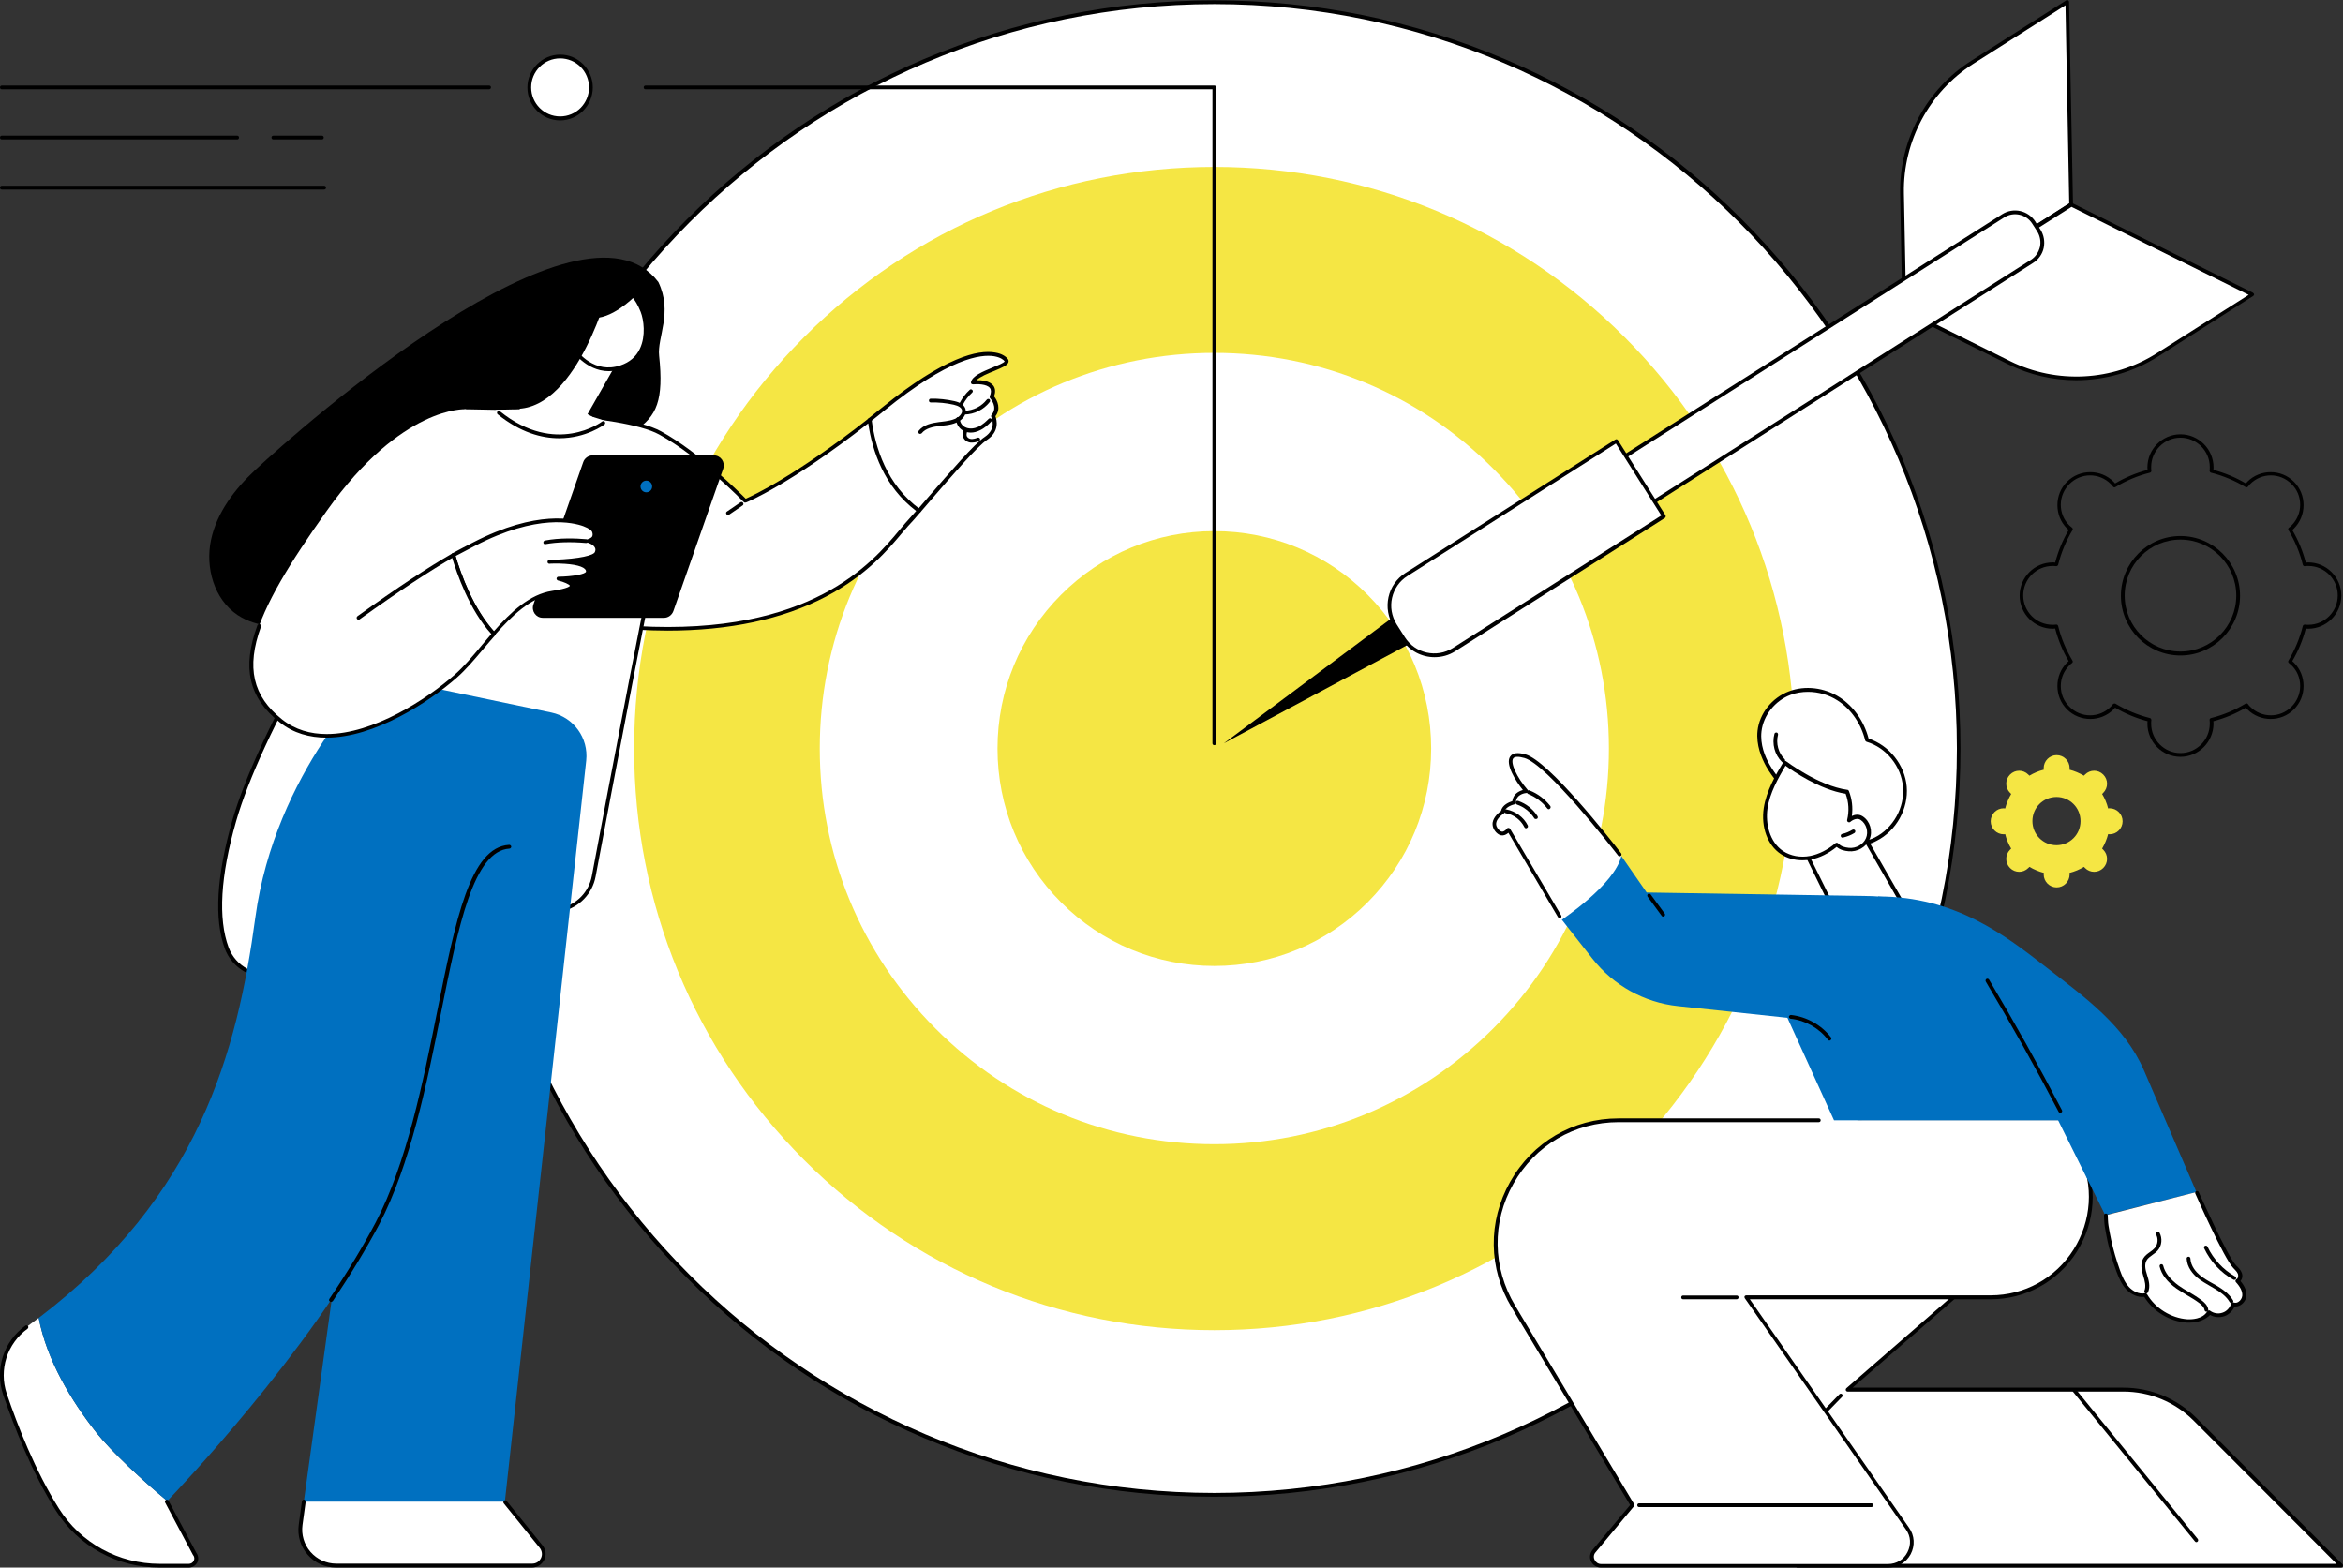 <svg xmlns="http://www.w3.org/2000/svg" width="142" height="95" viewBox="0 0 142 95" fill="none"><rect x="0" y="0" width="142" height="95" fill="#333333" stroke="none"/><g clip-path="url(#clip0_39_776)"><path d="M73.596 90.593C98.513 90.593 118.713 70.343 118.713 45.365C118.713 20.386 98.513 0.137 73.596 0.137C48.679 0.137 28.48 20.386 28.48 45.365C28.48 70.343 48.679 90.593 73.596 90.593Z" fill="white"></path><path d="M73.596 90.707C67.492 90.707 61.571 89.508 55.991 87.144C50.605 84.861 45.765 81.595 41.62 77.427C37.464 73.26 34.207 68.418 31.93 63.017C29.573 57.422 28.377 51.485 28.377 45.365C28.377 39.245 29.573 33.307 31.93 27.712C34.207 22.311 37.464 17.47 41.62 13.302C45.777 9.135 50.616 5.869 55.991 3.585C61.571 1.222 67.492 0.023 73.596 0.023C79.7 0.023 85.621 1.222 91.201 3.585C96.587 5.869 101.427 9.135 105.572 13.302C109.728 17.47 112.985 22.311 115.262 27.712C117.619 33.307 118.815 39.245 118.815 45.365C118.815 51.485 117.619 57.422 115.262 63.017C112.985 68.418 109.728 73.26 105.572 77.427C101.415 81.595 96.576 84.861 91.201 87.144C85.621 89.508 79.7 90.707 73.596 90.707ZM73.596 0.251C48.783 0.251 28.593 20.484 28.593 45.365C28.593 70.245 48.783 90.478 73.596 90.478C98.409 90.478 118.599 70.245 118.599 45.365C118.599 20.484 98.409 0.251 73.596 0.251Z" fill="black"></path><path d="M73.596 80.613C64.202 80.613 55.377 76.948 48.726 70.291C42.087 63.634 38.432 54.785 38.432 45.365C38.432 35.945 42.087 27.096 48.726 20.439C55.365 13.782 64.202 10.117 73.596 10.117C82.991 10.117 91.816 13.782 98.466 20.439C105.105 27.096 108.76 35.945 108.76 45.365C108.76 54.785 105.105 63.634 98.466 70.291C91.816 76.948 82.991 80.613 73.596 80.613Z" fill="#F5E644"></path><path d="M73.596 69.343C67.208 69.343 61.195 66.854 56.686 62.321C52.165 57.788 49.683 51.77 49.683 45.365C49.683 38.959 52.165 32.942 56.686 28.409C61.207 23.875 67.208 21.386 73.596 21.386C79.984 21.386 85.997 23.875 90.506 28.409C95.027 32.942 97.509 38.959 97.509 45.365C97.509 51.77 95.027 57.788 90.506 62.321C85.985 66.843 79.984 69.343 73.596 69.343Z" fill="white"></path><path d="M73.596 58.541C70.089 58.541 66.786 57.171 64.304 54.682C61.822 52.193 60.455 48.882 60.455 45.365C60.455 41.848 61.822 38.537 64.304 36.047C66.786 33.558 70.089 32.188 73.596 32.188C77.103 32.188 80.406 33.558 82.888 36.047C85.371 38.537 86.737 41.848 86.737 45.365C86.737 48.882 85.371 52.193 82.888 54.682C80.406 57.171 77.103 58.541 73.596 58.541Z" fill="#F5E644"></path><path d="M39.947 21.558C40.231 24.253 39.81 25.223 38.489 26.102C34.891 28.512 31.919 31.788 28.127 33.969C25.143 35.682 22.023 37.315 18.618 37.852C17.183 38.08 15.601 38.069 14.393 37.269C12.97 36.31 12.435 34.392 12.788 32.725C13.141 31.058 14.234 29.631 15.487 28.466C18.242 25.885 35.221 10.927 39.901 17.093C40.789 18.943 39.821 20.45 39.947 21.558Z" fill="black"></path><path d="M61.002 21.843C60.785 21.489 59.009 20.359 53.555 24.789C53.27 25.018 52.985 25.246 52.712 25.463C52.928 27.119 53.623 29.448 55.695 30.966C57.073 29.391 59.043 27.05 59.749 26.582C60.603 26.011 60.182 25.223 60.182 25.223C60.672 24.686 60.102 24.058 60.102 24.058C60.558 22.997 58.964 23.179 58.964 23.179C59.1 22.563 61.218 22.186 61.002 21.843Z" fill="white"></path><path d="M55.695 31.069C55.672 31.069 55.638 31.058 55.615 31.046C55.57 31.001 55.559 30.932 55.604 30.887C55.809 30.647 56.025 30.396 56.253 30.133C57.574 28.614 59.066 26.879 59.681 26.479C60.432 25.977 60.091 25.303 60.079 25.269C60.057 25.223 60.068 25.177 60.091 25.143C60.501 24.686 60.034 24.161 60.011 24.138C59.977 24.104 59.977 24.058 59.988 24.013C60.079 23.796 60.079 23.636 60 23.522C59.806 23.259 59.191 23.271 58.975 23.293C58.941 23.293 58.906 23.282 58.872 23.259C58.849 23.236 58.838 23.191 58.849 23.156C58.929 22.78 59.544 22.528 60.148 22.277C60.421 22.163 60.831 22.003 60.888 21.9C60.831 21.809 60.637 21.661 60.261 21.592C59.453 21.455 57.517 21.695 53.611 24.869C53.349 25.086 53.076 25.303 52.769 25.543C52.723 25.577 52.643 25.577 52.609 25.52C52.575 25.474 52.575 25.394 52.632 25.36C52.928 25.12 53.201 24.903 53.475 24.686C57.255 21.626 59.282 21.181 60.307 21.364C60.74 21.432 60.99 21.626 61.093 21.775C61.127 21.832 61.138 21.889 61.116 21.957C61.059 22.14 60.763 22.266 60.25 22.483C59.874 22.631 59.385 22.837 59.18 23.042C59.476 23.031 59.977 23.076 60.205 23.373C60.33 23.545 60.341 23.762 60.25 24.024C60.455 24.275 60.672 24.789 60.33 25.223C60.41 25.451 60.592 26.137 59.829 26.65C59.237 27.039 57.688 28.831 56.447 30.27C56.219 30.533 56.003 30.784 55.798 31.024C55.764 31.046 55.729 31.069 55.695 31.069Z" fill="black"></path><path d="M52.712 25.451C47.793 29.322 45.174 30.361 45.174 30.361C45.174 30.361 42.543 27.632 40.015 26.239C37.487 24.858 28.229 24.8 28.229 24.8C28.229 24.8 26.977 37.395 38.603 38.046C50.218 38.697 53.703 33.17 54.955 31.788C55.172 31.549 55.422 31.263 55.707 30.944C53.612 29.436 52.928 27.107 52.712 25.451Z" fill="white"></path><path d="M40.448 38.217C39.844 38.217 39.218 38.194 38.58 38.16C35.278 37.977 32.704 36.813 30.905 34.7C27.557 30.772 28.104 24.846 28.104 24.789C28.115 24.732 28.161 24.686 28.218 24.686C28.594 24.686 37.533 24.755 40.061 26.137C42.372 27.404 44.798 29.825 45.196 30.224C45.64 30.03 48.225 28.831 52.644 25.36C52.678 25.337 52.723 25.326 52.758 25.349C52.792 25.36 52.826 25.394 52.826 25.44C53.042 27.096 53.725 29.379 55.764 30.864C55.786 30.887 55.809 30.909 55.809 30.944C55.809 30.978 55.798 31.012 55.786 31.035C55.468 31.412 55.228 31.674 55.035 31.88C54.932 31.994 54.807 32.142 54.659 32.314C53.862 33.261 52.541 34.86 50.047 36.162C47.428 37.532 44.206 38.217 40.448 38.217ZM28.32 24.926C28.263 25.726 28.036 31.001 31.076 34.563C32.83 36.618 35.358 37.76 38.592 37.943C49.159 38.537 52.883 34.072 54.477 32.165C54.625 31.994 54.75 31.846 54.853 31.72C55.024 31.526 55.24 31.286 55.525 30.966C53.577 29.494 52.86 27.313 52.621 25.657C47.85 29.391 45.23 30.453 45.208 30.453C45.162 30.464 45.117 30.464 45.082 30.43C45.06 30.407 42.429 27.689 39.947 26.331C37.624 25.063 29.357 24.926 28.32 24.926Z" fill="black"></path><path d="M55.764 26.296C55.741 26.296 55.718 26.285 55.696 26.274C55.65 26.239 55.639 26.159 55.673 26.114C55.969 25.737 56.47 25.634 56.914 25.577L57.016 25.566C57.404 25.52 57.802 25.474 58.098 25.257C58.212 25.166 58.337 25.006 58.303 24.858C58.269 24.709 58.098 24.595 57.802 24.527C57.347 24.424 56.88 24.378 56.413 24.39C56.344 24.39 56.299 24.344 56.299 24.275C56.299 24.207 56.344 24.161 56.413 24.161C56.891 24.15 57.381 24.207 57.848 24.31C58.235 24.401 58.463 24.561 58.52 24.812C58.577 25.075 58.406 25.314 58.235 25.451C57.893 25.714 57.461 25.76 57.039 25.805L56.937 25.817C56.538 25.863 56.094 25.954 55.855 26.262C55.832 26.274 55.798 26.296 55.764 26.296Z" fill="black"></path><path d="M58.269 24.584C58.246 24.584 58.235 24.584 58.212 24.572C58.155 24.538 58.132 24.47 58.166 24.412C58.326 24.116 58.519 23.853 58.77 23.625C58.816 23.579 58.884 23.59 58.929 23.636C58.975 23.682 58.964 23.75 58.918 23.796C58.69 24.001 58.508 24.241 58.36 24.515C58.349 24.561 58.315 24.584 58.269 24.584Z" fill="black"></path><path d="M58.462 25.12C58.406 25.12 58.349 25.075 58.349 25.006C58.349 24.938 58.394 24.892 58.462 24.892C58.986 24.881 59.487 24.629 59.806 24.218C59.84 24.173 59.92 24.161 59.966 24.195C60.011 24.23 60.023 24.31 59.988 24.355C59.624 24.823 59.055 25.109 58.462 25.12C58.474 25.12 58.474 25.12 58.462 25.12Z" fill="black"></path><path d="M58.838 26.216C58.713 26.216 58.588 26.194 58.474 26.148C58.155 26.022 57.939 25.714 57.95 25.394C57.95 25.326 58.007 25.28 58.064 25.28C58.132 25.28 58.178 25.337 58.178 25.394C58.166 25.611 58.337 25.84 58.565 25.92C58.781 26 59.043 25.977 59.294 25.863C59.556 25.737 59.761 25.543 59.92 25.383C59.966 25.337 60.034 25.337 60.08 25.383C60.125 25.429 60.125 25.497 60.08 25.543C59.909 25.726 59.681 25.942 59.385 26.079C59.203 26.171 59.009 26.216 58.838 26.216Z" fill="black"></path><path d="M58.907 26.822C58.884 26.822 58.85 26.822 58.827 26.822C58.611 26.799 58.428 26.662 58.371 26.479C58.315 26.308 58.371 26.137 58.417 26.022C58.44 25.965 58.497 25.931 58.565 25.954C58.622 25.977 58.656 26.034 58.633 26.102C58.588 26.228 58.565 26.331 58.588 26.422C58.622 26.513 58.724 26.593 58.85 26.605C58.986 26.616 59.135 26.57 59.248 26.525C59.305 26.502 59.374 26.536 59.396 26.593C59.419 26.65 59.385 26.719 59.328 26.742C59.226 26.776 59.066 26.822 58.907 26.822Z" fill="black"></path><path d="M44.115 31.206C44.081 31.206 44.046 31.183 44.024 31.161C43.989 31.104 44.001 31.035 44.058 31.001L44.878 30.441C44.935 30.407 45.003 30.418 45.037 30.476C45.071 30.533 45.06 30.601 45.003 30.635L44.183 31.195C44.16 31.206 44.138 31.206 44.115 31.206Z" fill="black"></path><path d="M33.262 24.915C27.398 24.766 28.149 24.812 28.149 24.812C28.149 24.812 16.546 41.3 14.131 49.738C12.993 53.734 13.164 56.087 13.676 57.468C14.12 58.656 15.361 59.33 16.602 59.055L33.957 55.139C34.947 54.911 35.722 54.123 35.904 53.118C36.861 48.025 39.73 32.828 40.288 30.966C40.96 28.706 39.127 25.063 33.262 24.915Z" fill="white"></path><path d="M16.113 59.227C15.031 59.227 14.029 58.553 13.63 57.502C12.97 55.71 13.118 53.084 14.086 49.704C14.826 47.135 16.477 43.561 19.005 39.096C19.039 39.039 19.108 39.028 19.165 39.05C19.222 39.085 19.233 39.153 19.21 39.21C16.682 43.663 15.043 47.215 14.314 49.761C13.357 53.095 13.209 55.675 13.858 57.422C14.28 58.553 15.475 59.204 16.648 58.941L34.002 55.025C34.959 54.808 35.688 54.054 35.87 53.084C36.758 48.356 39.696 32.793 40.265 30.921C40.288 30.864 40.345 30.829 40.402 30.841C40.459 30.864 40.493 30.921 40.482 30.978C39.912 32.85 36.986 48.402 36.098 53.118C35.904 54.168 35.096 55.002 34.059 55.23L16.705 59.147C16.5 59.204 16.306 59.227 16.113 59.227Z" fill="black"></path><path d="M18.22 92.42C18.037 93.721 19.051 94.886 20.36 94.886H32.249C32.829 94.886 33.148 94.212 32.784 93.755L30.598 91.049L30.609 90.992H18.424L18.22 92.42Z" fill="white"></path><path d="M33.422 43.184L22.752 40.957L21.841 44.28L24.107 49.761L18.413 91.004H30.598L35.528 46.096C35.676 44.725 34.765 43.469 33.422 43.184Z" fill="#0070C0"></path><path d="M32.237 95H20.36C19.7 95 19.073 94.715 18.641 94.212C18.208 93.71 18.015 93.059 18.106 92.397L18.299 90.981C18.311 90.924 18.367 90.878 18.424 90.878C18.481 90.889 18.527 90.947 18.527 91.004L18.333 92.419C18.254 93.002 18.424 93.596 18.823 94.052C19.21 94.498 19.779 94.76 20.372 94.76H32.26C32.488 94.76 32.681 94.635 32.784 94.429C32.886 94.224 32.852 93.995 32.715 93.812L30.529 91.106C30.495 91.061 30.495 90.981 30.541 90.947C30.586 90.912 30.666 90.912 30.7 90.958L32.886 93.664C33.08 93.904 33.125 94.235 32.989 94.52C32.829 94.829 32.556 95 32.237 95Z" fill="black"></path><path d="M5.853 86.836C4.316 84.895 2.847 82.44 2.346 79.871C2.107 80.054 1.856 80.236 1.606 80.419C0.33 81.344 -0.205 83 0.307 84.495C0.979 86.471 2.05 89.222 3.485 91.483C4.817 93.607 7.163 94.886 9.679 94.886H11.444C11.809 94.886 12.014 94.463 11.797 94.178L10.112 91.004C10.112 91.004 10.123 90.992 10.146 90.969C8.632 89.725 6.741 87.955 5.853 86.836Z" fill="white"></path><path d="M23.651 44.326L22.752 40.969C22.752 40.969 16.671 46.758 15.475 55.607C14.382 63.714 12.059 72.483 2.346 79.871C2.835 82.44 4.316 84.895 5.853 86.836C6.741 87.955 8.632 89.725 10.135 90.969C10.67 90.41 18.755 81.972 22.877 74.139C27.136 66.032 26.783 51.542 30.882 51.302L23.651 44.326Z" fill="#0070C0"></path><path d="M20.064 78.9C20.041 78.9 20.018 78.889 19.996 78.877C19.939 78.843 19.927 78.775 19.962 78.718C21.066 77.085 22.011 75.52 22.763 74.093C24.653 70.485 25.633 65.598 26.498 61.293C27.614 55.733 28.491 51.337 30.859 51.2C30.916 51.2 30.973 51.245 30.985 51.302C30.985 51.371 30.939 51.416 30.882 51.428C28.696 51.554 27.785 56.098 26.737 61.339C25.872 65.666 24.881 70.565 22.979 74.207C22.216 75.646 21.271 77.21 20.167 78.855C20.132 78.877 20.098 78.9 20.064 78.9Z" fill="black"></path><path d="M11.444 95H9.679C7.106 95 4.748 93.71 3.382 91.54C1.936 89.245 0.854 86.459 0.193 84.529C-0.33 82.988 0.216 81.298 1.537 80.339C1.583 80.305 1.662 80.316 1.697 80.362C1.731 80.407 1.719 80.487 1.674 80.522C0.433 81.424 -0.08 83.011 0.41 84.461C1.059 86.379 2.141 89.154 3.575 91.426C4.896 93.516 7.185 94.772 9.679 94.772H11.444C11.569 94.772 11.683 94.703 11.74 94.589C11.797 94.475 11.786 94.349 11.706 94.246L11.695 94.235L10.009 91.061C9.975 91.004 9.998 90.935 10.055 90.901C10.112 90.867 10.18 90.889 10.214 90.947L11.9 94.109C12.025 94.281 12.048 94.498 11.957 94.692C11.843 94.886 11.66 95 11.444 95Z" fill="black"></path><path d="M37.692 21.444L35.608 25.098L36.576 25.623C36.576 25.623 33.615 27.906 30.04 24.835L31.486 24.801L34.754 20.29L37.692 21.444Z" fill="white"></path><path d="M33.888 26.559C32.829 26.559 31.543 26.216 30.165 25.109C30.119 25.075 30.108 24.995 30.142 24.949C30.176 24.903 30.256 24.892 30.301 24.926C33.683 27.655 36.473 25.566 36.496 25.543C36.542 25.509 36.621 25.509 36.656 25.566C36.69 25.611 36.69 25.691 36.633 25.725C36.621 25.737 35.528 26.559 33.888 26.559Z" fill="black"></path><path d="M34.731 21.113C34.731 21.113 35.859 22.86 37.658 22.243C39.457 21.626 39.218 19.56 38.945 18.863C38.672 18.167 38.375 17.904 38.375 17.904C38.375 17.904 36.542 19.742 35.403 18.977C35.335 18.932 34.731 21.113 34.731 21.113Z" fill="white"></path><path d="M36.895 22.494C35.494 22.494 34.64 21.192 34.629 21.181C34.606 21.158 34.606 21.124 34.617 21.09C35.221 18.92 35.289 18.886 35.346 18.863C35.38 18.852 35.426 18.852 35.449 18.875C36.496 19.582 38.261 17.835 38.284 17.824C38.33 17.778 38.398 17.778 38.444 17.824C38.455 17.835 38.762 18.11 39.036 18.829C39.229 19.331 39.377 20.382 38.99 21.215C38.74 21.763 38.295 22.152 37.692 22.357C37.407 22.448 37.145 22.494 36.895 22.494ZM34.845 21.101C35.027 21.364 36.041 22.677 37.612 22.14C38.159 21.957 38.557 21.615 38.785 21.124C39.15 20.348 39.013 19.377 38.831 18.909C38.648 18.441 38.466 18.189 38.364 18.064C37.988 18.418 36.508 19.697 35.437 19.126C35.335 19.411 35.073 20.29 34.845 21.101Z" fill="black"></path><path d="M36.77 17.904C36.77 17.904 34.606 25.748 30.529 24.675L32.966 19.206L36.77 17.904Z" fill="black"></path><path d="M40.243 37.441H32.898C32.477 37.441 32.192 37.03 32.328 36.63L35.346 28.009C35.426 27.769 35.665 27.598 35.916 27.598H43.26C43.682 27.598 43.966 28.009 43.83 28.409L40.812 37.03C40.721 37.281 40.493 37.441 40.243 37.441Z" fill="black"></path><path d="M39.172 29.836C39.367 29.836 39.525 29.678 39.525 29.482C39.525 29.287 39.367 29.128 39.172 29.128C38.977 29.128 38.819 29.287 38.819 29.482C38.819 29.678 38.977 29.836 39.172 29.836Z" fill="#0070C0"></path><path d="M35.676 32.793C35.676 32.793 36.178 32.679 35.984 32.188C35.802 31.743 33.194 30.658 28.719 32.987C28.263 33.227 27.853 33.444 27.477 33.638C27.808 34.78 28.582 36.972 29.937 38.423C30.985 37.224 32.135 36.127 33.49 35.922C35.881 35.568 33.854 35.066 33.854 35.066C33.854 35.066 35.642 35.043 35.642 34.632C35.642 34.084 34.196 34.038 33.581 34.049C33.41 34.049 33.308 34.061 33.308 34.061C33.308 34.061 33.41 34.061 33.581 34.049C34.264 34.027 36.007 33.924 36.166 33.501C36.371 32.976 35.676 32.793 35.676 32.793Z" fill="white"></path><path d="M29.937 38.525C29.903 38.525 29.88 38.514 29.857 38.491C28.491 37.03 27.717 34.837 27.375 33.661C27.364 33.604 27.386 33.559 27.432 33.524C27.819 33.319 28.24 33.09 28.673 32.873C32.533 30.875 34.822 31.446 35.426 31.674C35.779 31.811 36.018 31.971 36.086 32.131C36.155 32.314 36.166 32.474 36.086 32.611C36.052 32.679 35.995 32.736 35.95 32.771C36.063 32.839 36.189 32.931 36.257 33.068C36.325 33.205 36.325 33.364 36.269 33.524C36.166 33.787 35.642 33.935 34.993 34.027C35.255 34.084 35.483 34.175 35.608 34.301C35.699 34.392 35.745 34.495 35.745 34.609C35.745 34.952 35.039 35.077 34.435 35.134C34.617 35.225 34.765 35.351 34.754 35.488C34.743 35.659 34.594 35.853 33.49 36.013C32.158 36.208 31.03 37.315 30.005 38.468C30.005 38.514 29.971 38.525 29.937 38.525ZM27.614 33.696C27.956 34.849 28.684 36.858 29.937 38.251C30.962 37.087 32.101 36.013 33.467 35.808C34.469 35.659 34.538 35.511 34.538 35.5C34.515 35.42 34.173 35.26 33.82 35.18C33.763 35.168 33.729 35.111 33.729 35.054C33.74 34.997 33.786 34.952 33.843 34.952C34.708 34.94 35.517 34.792 35.517 34.632C35.517 34.575 35.494 34.529 35.449 34.483C35.232 34.266 34.526 34.141 33.57 34.152C33.399 34.152 33.296 34.164 33.296 34.164C33.228 34.164 33.182 34.118 33.182 34.049C33.182 33.992 33.228 33.935 33.296 33.935C33.296 33.935 33.399 33.935 33.57 33.924C35.175 33.867 35.972 33.65 36.052 33.456C36.098 33.353 36.098 33.262 36.052 33.182C35.95 32.987 35.642 32.896 35.642 32.896C35.597 32.885 35.551 32.839 35.562 32.782C35.562 32.725 35.597 32.679 35.654 32.668C35.654 32.668 35.824 32.622 35.893 32.508C35.927 32.428 35.927 32.337 35.881 32.222C35.858 32.165 35.722 32.028 35.358 31.891C34.765 31.674 32.568 31.115 28.787 33.079C28.366 33.296 27.979 33.501 27.614 33.696Z" fill="black"></path><path d="M33.046 32.987C32.989 32.987 32.943 32.953 32.932 32.896C32.92 32.839 32.966 32.771 33.023 32.759C33.911 32.588 34.879 32.622 35.54 32.679C35.597 32.679 35.654 32.736 35.642 32.805C35.642 32.862 35.585 32.919 35.517 32.908C34.606 32.828 33.752 32.85 33.069 32.976C33.057 32.987 33.057 32.987 33.046 32.987Z" fill="black"></path><path d="M24.096 35.739L30.541 25.737L28.218 24.801C28.218 24.801 24.357 24.561 19.814 30.944C15.27 37.327 13.676 41.015 17.035 43.675C20.395 46.324 25.918 42.476 27.637 40.958C28.389 40.295 29.14 39.325 29.937 38.411C28.582 36.961 27.819 34.78 27.477 33.627C24.38 35.305 24.096 35.739 24.096 35.739Z" fill="white"></path><path d="M19.791 44.703C18.766 44.703 17.787 44.44 16.956 43.778C15.076 42.293 14.655 40.478 15.6 37.897C15.623 37.84 15.691 37.806 15.748 37.829C15.805 37.852 15.839 37.92 15.817 37.977C14.917 40.455 15.316 42.191 17.104 43.606C17.901 44.234 18.823 44.486 19.802 44.486C22.626 44.486 25.872 42.373 27.557 40.889C28.092 40.421 28.628 39.793 29.185 39.119C29.379 38.891 29.573 38.662 29.778 38.423C28.457 36.961 27.705 34.826 27.363 33.673C27.341 33.615 27.375 33.547 27.443 33.536C27.5 33.513 27.568 33.547 27.58 33.615C27.922 34.769 28.684 36.927 30.005 38.354C30.051 38.4 30.051 38.468 30.005 38.503C29.778 38.754 29.561 39.016 29.345 39.268C28.776 39.941 28.24 40.581 27.694 41.06C25.997 42.556 22.695 44.703 19.791 44.703Z" fill="black"></path><path d="M21.727 37.555C21.692 37.555 21.658 37.543 21.636 37.509C21.601 37.464 21.613 37.384 21.658 37.349L21.704 37.315C24.061 35.625 25.985 34.358 27.42 33.536C27.477 33.501 27.546 33.524 27.58 33.581C27.614 33.638 27.591 33.707 27.534 33.741C26.111 34.552 24.186 35.819 21.829 37.509L21.784 37.543C21.772 37.543 21.75 37.555 21.727 37.555Z" fill="black"></path><path d="M113.68 50.868C114.83 50.286 115.57 48.973 115.456 47.683C115.342 46.392 114.397 45.228 113.167 44.851C112.928 43.846 112.313 42.921 111.448 42.362C110.582 41.802 109.444 41.642 108.487 42.008C107.519 42.373 106.767 43.287 106.654 44.314C106.574 45.034 106.802 45.764 107.155 46.404C107.508 47.032 107.997 47.58 108.487 48.128C109.637 49.418 111.732 51.85 113.68 50.868Z" fill="white"></path><path d="M112.723 51.211C111.083 51.211 109.5 49.43 108.476 48.288L108.384 48.197C107.929 47.683 107.416 47.112 107.041 46.45C106.756 45.936 106.426 45.148 106.517 44.291C106.631 43.241 107.394 42.282 108.43 41.894C109.398 41.528 110.571 41.665 111.493 42.259C112.336 42.807 112.974 43.709 113.247 44.76C114.499 45.171 115.445 46.358 115.558 47.671C115.672 49.007 114.921 50.366 113.725 50.96C113.395 51.142 113.065 51.211 112.723 51.211ZM109.58 41.928C109.216 41.928 108.851 41.985 108.521 42.111C107.576 42.465 106.87 43.355 106.756 44.326C106.665 45.125 106.972 45.856 107.246 46.335C107.61 46.975 108.111 47.534 108.555 48.037L108.646 48.128C109.831 49.453 111.801 51.668 113.623 50.754C114.739 50.195 115.445 48.927 115.331 47.683C115.228 46.438 114.317 45.308 113.122 44.954C113.087 44.942 113.053 44.908 113.042 44.874C112.791 43.858 112.188 42.978 111.368 42.453C110.844 42.111 110.206 41.928 109.58 41.928Z" fill="black"></path><path d="M110.434 55.653L111.208 55.242L109.307 51.394C109.307 51.394 109.238 48.95 112.803 50.423L115.832 55.687L116.629 55.481C116.629 55.481 115.946 55.641 113.782 56.498C111.937 57.217 110.901 56.92 110.434 55.653Z" fill="white"></path><path d="M115.832 55.801C115.786 55.801 115.752 55.778 115.729 55.744L112.723 50.514C111.459 50.001 110.502 49.921 109.944 50.309C109.455 50.651 109.421 51.245 109.409 51.359L111.3 55.184C111.322 55.242 111.311 55.31 111.254 55.333L110.798 55.573C110.742 55.607 110.673 55.584 110.639 55.527C110.605 55.47 110.628 55.401 110.685 55.367L111.038 55.173L109.204 51.439C109.193 51.428 109.193 51.405 109.193 51.394C109.193 51.359 109.181 50.572 109.819 50.126C110.457 49.692 111.47 49.761 112.848 50.32C112.871 50.332 112.894 50.343 112.905 50.366L115.889 55.55L116.276 55.447C116.333 55.436 116.401 55.47 116.412 55.527C116.424 55.584 116.39 55.653 116.333 55.664L115.866 55.79C115.843 55.801 115.843 55.801 115.832 55.801Z" fill="black"></path><path d="M111.3 51.177C110.844 51.565 110.309 51.873 109.717 51.987C109.125 52.102 108.487 52.01 107.997 51.679C107.166 51.12 106.858 50.001 107.006 49.007C107.155 48.014 107.667 47.123 108.179 46.255C108.179 46.255 110.138 47.763 111.937 48.002C112.165 48.585 112.188 49.156 112.062 49.715C112.062 49.715 112.461 49.35 112.825 49.59C113.224 49.852 113.383 50.412 113.19 50.846C112.996 51.279 112.507 51.542 112.028 51.496C111.755 51.451 111.516 51.405 111.3 51.177Z" fill="white"></path><path d="M109.238 52.136C108.76 52.136 108.305 52.01 107.929 51.759C107.12 51.222 106.722 50.126 106.893 48.973C107.052 47.923 107.621 46.952 108.088 46.176C108.1 46.153 108.134 46.13 108.168 46.118C108.202 46.107 108.236 46.118 108.259 46.141C108.282 46.153 110.218 47.626 111.96 47.865C112.005 47.865 112.04 47.9 112.051 47.934C112.245 48.425 112.301 48.939 112.233 49.453C112.404 49.373 112.654 49.316 112.894 49.475C113.338 49.761 113.52 50.377 113.304 50.868C113.099 51.337 112.563 51.645 112.028 51.588C111.8 51.565 111.539 51.519 111.311 51.325C110.821 51.725 110.286 51.987 109.751 52.09C109.569 52.124 109.398 52.136 109.238 52.136ZM108.213 46.404C107.781 47.146 107.257 48.048 107.12 49.007C106.995 49.886 107.234 51.017 108.065 51.576C108.521 51.873 109.113 51.987 109.705 51.873C110.229 51.77 110.764 51.508 111.242 51.097C111.288 51.063 111.356 51.063 111.402 51.108C111.584 51.302 111.778 51.348 112.051 51.382C112.484 51.428 112.928 51.177 113.087 50.8C113.258 50.412 113.11 49.921 112.768 49.692C112.484 49.498 112.142 49.807 112.142 49.807C112.108 49.841 112.051 49.841 112.005 49.818C111.96 49.795 111.937 49.738 111.948 49.692C112.074 49.156 112.051 48.63 111.857 48.105C110.275 47.854 108.635 46.712 108.213 46.404Z" fill="black"></path><path d="M111.675 50.766C111.618 50.766 111.573 50.731 111.561 50.674C111.55 50.617 111.584 50.549 111.652 50.537C111.869 50.492 112.074 50.4 112.267 50.286C112.324 50.252 112.393 50.275 112.427 50.32C112.461 50.377 112.438 50.446 112.393 50.48C112.188 50.606 111.96 50.697 111.721 50.754C111.698 50.766 111.687 50.766 111.675 50.766Z" fill="black"></path><path d="M108.077 46.21C108.043 46.21 108.02 46.198 107.997 46.175C107.553 45.742 107.383 45.079 107.542 44.474C107.553 44.417 107.622 44.383 107.679 44.394C107.736 44.406 107.77 44.474 107.758 44.531C107.622 45.045 107.781 45.639 108.157 46.004C108.202 46.05 108.202 46.118 108.157 46.164C108.134 46.198 108.1 46.21 108.077 46.21Z" fill="black"></path><path d="M121.366 76.034L111.971 84.21H128.676C130.316 84.21 131.887 84.861 133.049 86.025L141.886 94.886H108.942L97.839 73.42L121.366 76.034Z" fill="white"></path><path d="M141.886 95H108.942C108.897 95 108.862 94.977 108.84 94.943L97.737 73.477C97.714 73.442 97.726 73.397 97.748 73.362C97.771 73.328 97.817 73.305 97.851 73.317L121.377 75.932C121.423 75.932 121.457 75.966 121.468 76.011C121.48 76.057 121.468 76.103 121.434 76.137L112.279 84.096H128.676C130.362 84.096 131.945 84.758 133.129 85.945L141.965 94.795C142 94.829 142.011 94.874 141.988 94.92C141.977 94.977 141.931 95 141.886 95ZM109.01 94.772H141.612L132.969 86.117C131.819 84.963 130.293 84.335 128.676 84.335H111.971C111.926 84.335 111.88 84.301 111.869 84.255C111.857 84.21 111.869 84.164 111.903 84.13L121.104 76.126L98.044 73.557L109.01 94.772Z" fill="black"></path><path d="M110.582 85.694C110.548 85.694 110.525 85.683 110.502 85.66C110.457 85.614 110.457 85.546 110.502 85.5L111.482 84.495C111.527 84.45 111.596 84.45 111.641 84.495C111.687 84.541 111.687 84.609 111.641 84.655L110.662 85.66C110.639 85.683 110.616 85.694 110.582 85.694Z" fill="black"></path><path d="M133.118 93.459C133.083 93.459 133.049 93.447 133.027 93.413L125.636 84.347C125.602 84.301 125.602 84.221 125.648 84.187C125.693 84.141 125.773 84.153 125.807 84.198L133.197 93.265C133.232 93.31 133.232 93.39 133.186 93.424C133.163 93.447 133.14 93.459 133.118 93.459Z" fill="black"></path><path d="M125.192 67.893L126.149 69.926C128.039 73.956 125.101 78.592 120.649 78.592H105.834L115.604 92.602C116.276 93.561 115.593 94.874 114.42 94.874H97.02C96.564 94.874 96.314 94.338 96.61 93.984L98.933 91.198L91.725 79.174C88.741 74.207 92.317 67.882 98.102 67.882H125.192V67.893Z" fill="white"></path><path d="M114.42 95H97.02C96.758 95 96.541 94.852 96.428 94.623C96.314 94.395 96.359 94.121 96.519 93.927L98.796 91.209L91.622 79.254C90.199 76.891 90.165 74.036 91.52 71.627C92.875 69.218 95.334 67.779 98.09 67.779H110.229C110.297 67.779 110.343 67.825 110.343 67.893C110.343 67.962 110.297 68.007 110.229 68.007H98.102C95.425 68.007 93.046 69.4 91.725 71.73C90.404 74.059 90.449 76.822 91.827 79.129L99.035 91.152C99.058 91.198 99.058 91.243 99.024 91.289L96.701 94.075C96.587 94.201 96.564 94.372 96.644 94.532C96.712 94.68 96.86 94.783 97.031 94.783H114.431C114.932 94.783 115.376 94.52 115.604 94.064C115.832 93.618 115.809 93.105 115.513 92.694L105.742 78.672C105.72 78.638 105.72 78.592 105.731 78.558C105.754 78.523 105.788 78.501 105.834 78.501H120.648C122.698 78.501 124.577 77.462 125.67 75.726C126.763 73.99 126.9 71.844 126.035 69.994L125.078 67.962C125.055 67.904 125.078 67.836 125.135 67.813C125.192 67.79 125.26 67.813 125.283 67.87L126.24 69.903C127.139 71.832 127.003 74.059 125.864 75.863C124.725 77.667 122.766 78.74 120.648 78.74H106.05L115.695 92.579C116.037 93.059 116.071 93.664 115.797 94.189C115.524 94.692 115.012 95 114.42 95Z" fill="black"></path><path d="M113.418 91.335H99.343C99.275 91.335 99.229 91.289 99.229 91.221C99.229 91.152 99.275 91.106 99.343 91.106H113.418C113.486 91.106 113.531 91.152 113.531 91.221C113.531 91.278 113.486 91.335 113.418 91.335Z" fill="black"></path><path d="M105.253 78.74H102.007C101.939 78.74 101.894 78.695 101.894 78.626C101.894 78.558 101.939 78.512 102.007 78.512H105.253C105.321 78.512 105.367 78.558 105.367 78.626C105.367 78.695 105.31 78.74 105.253 78.74Z" fill="black"></path><path d="M127.584 73.636L133.118 72.243L129.941 64.879C128.768 62.161 126.365 60.448 124.031 58.633C121.548 56.703 118.519 54.328 113.816 54.328L123.086 64.57L127.584 73.636Z" fill="#0070C0"></path><path d="M128.369 77.005C128.506 77.382 128.665 77.758 128.939 78.055C129.212 78.352 129.622 78.546 130.009 78.466C130.533 79.368 131.512 79.974 132.548 80.042C133.049 80.076 133.619 79.939 133.858 79.505C134.097 79.688 134.427 79.734 134.712 79.631C134.997 79.54 135.224 79.288 135.304 79.003C135.612 79.129 135.965 78.809 135.987 78.466C136.01 78.135 135.805 77.827 135.577 77.576C135.737 77.507 135.771 77.29 135.714 77.13C135.657 76.97 135.52 76.845 135.395 76.719C134.849 76.148 133.118 72.243 133.118 72.243L127.618 73.648C127.618 73.648 127.629 74.093 127.663 74.299C127.709 74.584 127.766 74.87 127.823 75.155C127.959 75.783 128.142 76.4 128.369 77.005Z" fill="white"></path><path d="M132.696 80.156C132.651 80.156 132.594 80.156 132.548 80.156C131.489 80.088 130.51 79.494 129.952 78.592C129.576 78.638 129.166 78.466 128.859 78.135C128.563 77.815 128.403 77.404 128.267 77.05C128.039 76.445 127.857 75.806 127.72 75.178C127.663 74.892 127.606 74.607 127.561 74.322C127.527 74.116 127.515 73.682 127.515 73.659C127.515 73.591 127.561 73.545 127.629 73.545C127.697 73.545 127.743 73.591 127.743 73.659C127.743 73.659 127.754 74.105 127.788 74.287C127.834 74.573 127.891 74.858 127.948 75.132C128.084 75.76 128.267 76.377 128.483 76.982C128.608 77.325 128.756 77.701 129.03 77.998C129.246 78.227 129.61 78.455 129.998 78.375C130.043 78.364 130.1 78.386 130.123 78.432C130.624 79.288 131.58 79.882 132.571 79.951C132.787 79.962 133.493 79.962 133.778 79.471C133.79 79.437 133.824 79.425 133.858 79.414C133.892 79.403 133.926 79.414 133.949 79.437C134.165 79.597 134.45 79.642 134.701 79.551C134.951 79.471 135.145 79.254 135.224 79.003C135.236 78.969 135.259 78.946 135.281 78.934C135.315 78.923 135.338 78.923 135.372 78.934C135.498 78.98 135.6 78.934 135.657 78.9C135.794 78.82 135.885 78.66 135.896 78.512C135.908 78.261 135.782 77.998 135.509 77.701C135.486 77.678 135.475 77.633 135.486 77.599C135.498 77.564 135.52 77.53 135.555 77.519C135.646 77.473 135.668 77.325 135.634 77.21C135.589 77.096 135.498 76.993 135.395 76.891L135.35 76.845C134.792 76.274 133.118 72.495 133.049 72.335C133.027 72.278 133.049 72.209 133.106 72.186C133.163 72.163 133.232 72.186 133.254 72.243C133.277 72.278 134.985 76.137 135.52 76.685L135.566 76.731C135.68 76.845 135.794 76.959 135.862 77.13C135.93 77.29 135.908 77.507 135.782 77.633C136.044 77.941 136.158 78.227 136.147 78.512C136.135 78.74 135.999 78.957 135.805 79.083C135.68 79.163 135.555 79.186 135.429 79.174C135.315 79.448 135.076 79.677 134.803 79.768C134.518 79.859 134.199 79.837 133.949 79.688C133.664 79.974 133.22 80.156 132.696 80.156Z" fill="black"></path><path d="M130.066 78.386C130.055 78.386 130.032 78.386 130.02 78.375C129.964 78.352 129.941 78.284 129.964 78.227C130.077 77.952 129.986 77.621 129.895 77.324C129.781 76.959 129.713 76.582 129.895 76.263C129.998 76.091 130.157 75.977 130.305 75.874C130.419 75.794 130.51 75.726 130.59 75.635C130.783 75.418 130.818 75.064 130.67 74.812C130.635 74.755 130.658 74.687 130.715 74.653C130.772 74.618 130.84 74.641 130.875 74.698C131.068 75.041 131.023 75.498 130.772 75.783C130.67 75.897 130.556 75.977 130.442 76.057C130.305 76.16 130.168 76.251 130.1 76.377C129.952 76.617 130.02 76.948 130.123 77.256C130.225 77.587 130.339 77.964 130.18 78.318C130.157 78.364 130.112 78.386 130.066 78.386Z" fill="black"></path><path d="M133.721 79.494C133.664 79.494 133.619 79.448 133.608 79.391C133.585 79.22 133.425 79.072 133.289 78.969C133.061 78.797 132.799 78.638 132.56 78.501C132.344 78.375 132.127 78.238 131.911 78.09C131.341 77.69 131 77.233 130.886 76.754C130.875 76.697 130.909 76.628 130.966 76.617C131.023 76.605 131.091 76.639 131.102 76.697C131.205 77.13 131.524 77.53 132.036 77.907C132.241 78.055 132.457 78.181 132.674 78.306C132.924 78.455 133.186 78.615 133.425 78.797C133.596 78.923 133.801 79.106 133.835 79.368C133.847 79.425 133.801 79.494 133.733 79.494C133.721 79.494 133.721 79.494 133.721 79.494Z" fill="black"></path><path d="M135.236 78.969C135.201 78.969 135.156 78.946 135.133 78.912C134.917 78.546 134.552 78.295 134.245 78.112C134.154 78.055 134.063 78.01 133.972 77.953C133.698 77.793 133.414 77.633 133.163 77.427C132.935 77.233 132.548 76.822 132.525 76.274C132.525 76.206 132.571 76.16 132.639 76.16C132.696 76.16 132.753 76.206 132.753 76.274C132.776 76.742 133.106 77.096 133.311 77.267C133.539 77.462 133.812 77.621 134.085 77.77C134.177 77.827 134.268 77.873 134.37 77.93C134.689 78.124 135.099 78.398 135.338 78.809C135.372 78.866 135.349 78.934 135.293 78.969C135.27 78.957 135.258 78.969 135.236 78.969Z" fill="black"></path><path d="M135.418 77.564C135.395 77.564 135.384 77.564 135.361 77.553C134.586 77.13 133.96 76.445 133.584 75.646C133.562 75.589 133.584 75.52 133.641 75.498C133.698 75.475 133.767 75.498 133.789 75.555C134.142 76.308 134.735 76.948 135.463 77.359C135.52 77.393 135.543 77.462 135.509 77.519C135.497 77.541 135.452 77.564 135.418 77.564Z" fill="black"></path><path d="M125.192 67.893H111.152L108.328 61.682L101.689 60.974C99.65 60.757 97.783 59.718 96.519 58.108L94.651 55.733L98.261 51.873L99.798 54.088L113.304 54.305C116.06 54.351 118.588 55.87 119.92 58.29L125.192 67.893Z" fill="#0070C0"></path><path d="M110.878 63.063C110.844 63.063 110.81 63.052 110.787 63.017C110.252 62.309 109.409 61.83 108.521 61.739C108.464 61.727 108.418 61.681 108.418 61.613C108.43 61.556 108.487 61.51 108.544 61.51C109.489 61.613 110.388 62.115 110.969 62.869C111.003 62.915 111.003 62.995 110.946 63.029C110.924 63.052 110.901 63.063 110.878 63.063Z" fill="black"></path><path d="M100.8 55.55C100.766 55.55 100.732 55.539 100.709 55.504L99.855 54.34C99.821 54.294 99.832 54.214 99.878 54.18C99.924 54.146 100.003 54.157 100.038 54.203L100.892 55.367C100.926 55.413 100.914 55.493 100.869 55.527C100.857 55.539 100.823 55.55 100.8 55.55Z" fill="black"></path><path d="M124.873 67.448C124.828 67.448 124.793 67.425 124.771 67.391C123.381 64.73 121.89 62.07 120.352 59.489C120.318 59.432 120.341 59.364 120.387 59.33C120.443 59.295 120.512 59.318 120.546 59.364C122.083 61.944 123.575 64.616 124.964 67.277C124.998 67.334 124.976 67.402 124.919 67.425C124.907 67.436 124.896 67.448 124.873 67.448Z" fill="black"></path><path d="M98.261 51.885C98.261 51.885 93.945 46.255 92.442 45.833C90.939 45.41 91.668 46.963 92.522 47.968C92.522 47.968 91.782 48.014 91.77 48.653C91.77 48.653 91.121 48.79 91.087 49.224C91.087 49.224 90.187 49.761 90.757 50.377C91.098 50.754 91.429 50.286 91.429 50.286L94.651 55.744C94.651 55.733 97.84 53.632 98.261 51.885Z" fill="white"></path><path d="M94.526 55.641C94.492 55.641 94.446 55.618 94.424 55.584L91.417 50.469C91.338 50.537 91.224 50.617 91.076 50.629C90.928 50.64 90.802 50.572 90.677 50.446C90.506 50.263 90.438 50.058 90.461 49.852C90.518 49.498 90.848 49.236 90.973 49.144C91.041 48.779 91.474 48.608 91.656 48.55C91.702 48.139 92.021 47.957 92.294 47.877C91.839 47.306 91.224 46.312 91.52 45.856C91.668 45.627 91.975 45.582 92.454 45.719C93.854 46.118 97.532 50.777 98.25 51.713C98.284 51.759 98.284 51.839 98.227 51.873C98.181 51.907 98.102 51.907 98.067 51.85C97.635 51.291 93.752 46.324 92.385 45.936C92.021 45.833 91.782 45.844 91.702 45.97C91.531 46.244 91.918 47.1 92.59 47.877C92.613 47.911 92.624 47.957 92.613 47.991C92.602 48.037 92.556 48.059 92.51 48.059C92.488 48.059 91.884 48.105 91.873 48.63C91.873 48.688 91.839 48.733 91.782 48.745C91.782 48.745 91.212 48.87 91.19 49.213C91.19 49.247 91.167 49.281 91.133 49.304C91.133 49.304 90.723 49.555 90.677 49.875C90.654 50.012 90.711 50.149 90.837 50.286C90.905 50.366 90.985 50.4 91.053 50.4C91.178 50.389 91.303 50.263 91.326 50.218C91.349 50.183 91.383 50.172 91.429 50.172C91.463 50.172 91.497 50.195 91.52 50.229L94.617 55.481C94.651 55.538 94.629 55.607 94.572 55.641C94.572 55.63 94.549 55.641 94.526 55.641Z" fill="black"></path><path d="M93.866 49.042C93.832 49.042 93.797 49.03 93.775 48.996C93.478 48.608 93.069 48.299 92.613 48.117C92.556 48.094 92.522 48.025 92.545 47.968C92.567 47.911 92.636 47.877 92.693 47.9C93.194 48.094 93.626 48.425 93.957 48.847C93.991 48.893 93.98 48.973 93.934 49.007C93.911 49.03 93.888 49.042 93.866 49.042Z" fill="black"></path><path d="M93.069 49.635C93.034 49.635 92.989 49.612 92.978 49.578C92.738 49.201 92.351 48.893 91.93 48.756C91.873 48.733 91.839 48.676 91.862 48.608C91.884 48.551 91.941 48.516 92.01 48.539C92.488 48.699 92.909 49.03 93.183 49.464C93.217 49.521 93.205 49.59 93.148 49.624C93.114 49.624 93.091 49.635 93.069 49.635Z" fill="black"></path><path d="M92.488 50.195C92.442 50.195 92.408 50.172 92.385 50.126C92.169 49.692 91.736 49.361 91.247 49.281C91.19 49.27 91.144 49.213 91.156 49.144C91.167 49.087 91.224 49.041 91.292 49.053C91.839 49.156 92.34 49.521 92.59 50.023C92.613 50.081 92.602 50.149 92.545 50.172C92.522 50.195 92.511 50.195 92.488 50.195Z" fill="black"></path><path d="M92.066 53.426C92.1 53.392 92.146 53.358 92.18 53.312H92.169C92.078 53.335 92.021 53.438 92.055 53.517C92.078 53.609 92.18 53.654 92.26 53.632H92.271C92.328 53.62 92.374 53.563 92.385 53.517V53.506C92.408 53.415 92.362 53.312 92.271 53.301C92.18 53.289 92.089 53.335 92.066 53.426Z" fill="white"></path><path d="M85.86 38.788L74.177 45.045L84.801 37.121L85.86 38.788Z" fill="black"></path><path d="M125.522 12.389L115.41 18.817L115.273 11.704C115.217 8.495 116.822 5.492 119.521 3.768L125.294 0.114L125.522 12.389Z" fill="white"></path><path d="M115.41 18.943C115.387 18.943 115.376 18.943 115.353 18.931C115.319 18.909 115.296 18.874 115.296 18.829L115.16 11.715C115.103 8.495 116.742 5.412 119.464 3.688L125.226 0.023C125.26 2.81702e-05 125.306 2.81702e-05 125.34 0.023C125.374 0.046 125.397 0.08 125.397 0.126L125.636 12.4C125.636 12.434 125.613 12.48 125.579 12.503L115.467 18.931C115.456 18.931 115.433 18.943 115.41 18.943ZM125.18 0.32L119.589 3.871C116.936 5.561 115.33 8.552 115.387 11.704L115.524 18.612L125.408 12.32L125.18 0.32Z" fill="black"></path><path d="M125.522 12.389L115.41 18.817L121.776 21.969C124.645 23.396 128.039 23.213 130.749 21.489L136.511 17.824L125.522 12.389Z" fill="white"></path><path d="M125.829 23.042C124.417 23.042 123.017 22.722 121.719 22.083L115.353 18.932C115.319 18.909 115.296 18.875 115.285 18.84C115.285 18.794 115.307 18.76 115.342 18.737L125.454 12.309C125.488 12.286 125.533 12.286 125.567 12.297L136.545 17.744C136.579 17.767 136.602 17.801 136.613 17.835C136.613 17.881 136.59 17.915 136.556 17.938L130.794 21.603C129.302 22.551 127.572 23.042 125.829 23.042ZM115.649 18.817L121.832 21.889C124.645 23.282 128.038 23.099 130.692 21.421L136.283 17.87L125.545 12.537L115.649 18.817Z" fill="black"></path><path d="M123.142 15.849L92.727 35.191L90.973 32.428L121.389 13.085C122.015 12.686 122.846 12.868 123.245 13.508L123.552 13.987C123.962 14.615 123.769 15.449 123.142 15.849Z" fill="white"></path><path d="M92.727 35.305C92.693 35.305 92.647 35.282 92.636 35.248L90.894 32.485C90.882 32.462 90.871 32.428 90.882 32.394C90.894 32.359 90.905 32.337 90.928 32.325L121.343 12.983C122.027 12.549 122.926 12.754 123.359 13.439L123.666 13.919C123.871 14.25 123.94 14.638 123.86 15.027C123.78 15.403 123.541 15.734 123.211 15.94L92.784 35.282C92.761 35.294 92.75 35.305 92.727 35.305ZM91.133 32.462L92.761 35.031L123.086 15.746C123.359 15.575 123.552 15.289 123.632 14.969C123.7 14.65 123.644 14.319 123.473 14.033L123.165 13.553C122.801 12.983 122.038 12.811 121.469 13.177L91.133 32.462Z" fill="black"></path><path d="M100.845 31.275L88.126 39.359C87.09 40.021 85.712 39.713 85.063 38.674L84.561 37.886C83.901 36.847 84.209 35.465 85.245 34.814L97.964 26.73L100.845 31.275Z" fill="white"></path><path d="M86.942 39.827C86.167 39.827 85.404 39.439 84.96 38.742L84.459 37.954C84.129 37.429 84.015 36.801 84.152 36.185C84.288 35.579 84.653 35.054 85.177 34.723L97.896 26.639C97.953 26.605 98.022 26.616 98.056 26.673L100.937 31.229C100.948 31.252 100.96 31.286 100.948 31.32C100.937 31.355 100.925 31.378 100.903 31.389L88.183 39.473C87.807 39.713 87.374 39.827 86.942 39.827ZM97.93 26.879L85.302 34.906C84.824 35.203 84.493 35.682 84.368 36.23C84.243 36.778 84.345 37.349 84.641 37.829L85.142 38.617C85.769 39.599 87.067 39.895 88.058 39.267L100.686 31.241L97.93 26.879Z" fill="black"></path><path d="M33.946 7.171C34.977 7.171 35.813 6.332 35.813 5.298C35.813 4.264 34.977 3.425 33.946 3.425C32.914 3.425 32.078 4.264 32.078 5.298C32.078 6.332 32.914 7.171 33.946 7.171Z" fill="white"></path><path d="M33.946 7.296C32.853 7.296 31.964 6.406 31.964 5.309C31.964 4.213 32.853 3.311 33.946 3.311C35.039 3.311 35.927 4.202 35.927 5.298C35.927 6.394 35.039 7.296 33.946 7.296ZM33.946 3.54C32.978 3.54 32.192 4.328 32.192 5.298C32.192 6.269 32.978 7.056 33.946 7.056C34.914 7.056 35.699 6.269 35.699 5.298C35.699 4.328 34.914 3.54 33.946 3.54Z" fill="black"></path><path d="M29.641 5.412H0.114C0.046 5.412 0 5.367 0 5.298C0 5.23 0.046 5.184 0.114 5.184H29.641C29.709 5.184 29.755 5.23 29.755 5.298C29.755 5.367 29.698 5.412 29.641 5.412Z" fill="black"></path><path d="M19.506 8.449H16.569C16.5 8.449 16.455 8.404 16.455 8.335C16.455 8.267 16.5 8.221 16.569 8.221H19.506C19.575 8.221 19.62 8.267 19.62 8.335C19.62 8.404 19.575 8.449 19.506 8.449Z" fill="black"></path><path d="M14.382 8.449H0.114C0.046 8.449 0 8.404 0 8.335C0 8.267 0.046 8.221 0.114 8.221H14.371C14.439 8.221 14.485 8.267 14.485 8.335C14.485 8.404 14.439 8.449 14.382 8.449Z" fill="black"></path><path d="M19.643 11.487H0.114C0.046 11.487 0 11.441 0 11.373C0 11.304 0.046 11.258 0.114 11.258H19.643C19.712 11.258 19.757 11.304 19.757 11.373C19.757 11.441 19.712 11.487 19.643 11.487Z" fill="black"></path><path d="M73.596 45.159C73.528 45.159 73.482 45.114 73.482 45.045V5.412H39.127C39.058 5.412 39.013 5.367 39.013 5.298C39.013 5.23 39.058 5.184 39.127 5.184H73.596C73.664 5.184 73.71 5.23 73.71 5.298V45.045C73.71 45.114 73.653 45.159 73.596 45.159Z" fill="black"></path><path d="M132.15 45.867C131.045 45.867 130.146 44.965 130.146 43.858C130.146 43.812 130.146 43.766 130.157 43.709C129.462 43.526 128.802 43.252 128.187 42.887C128.153 42.921 128.119 42.956 128.096 42.99C127.322 43.766 126.046 43.766 125.272 42.99C124.896 42.613 124.691 42.111 124.691 41.574C124.691 41.037 124.896 40.535 125.272 40.158C125.306 40.124 125.34 40.09 125.374 40.067C125.01 39.45 124.737 38.788 124.555 38.091C124.509 38.091 124.452 38.103 124.407 38.103C123.302 38.103 122.402 37.201 122.402 36.093C122.402 34.986 123.302 34.084 124.407 34.084C124.452 34.084 124.498 34.084 124.555 34.095C124.737 33.398 125.01 32.736 125.374 32.12C125.34 32.085 125.306 32.051 125.272 32.028C124.896 31.651 124.691 31.149 124.691 30.612C124.691 30.076 124.896 29.573 125.272 29.197C126.046 28.42 127.322 28.42 128.096 29.197C128.13 29.231 128.164 29.265 128.187 29.299C128.802 28.934 129.462 28.66 130.157 28.477C130.157 28.431 130.146 28.374 130.146 28.329C130.146 27.221 131.045 26.319 132.15 26.319C133.254 26.319 134.154 27.221 134.154 28.329C134.154 28.374 134.154 28.42 134.143 28.477C134.837 28.66 135.498 28.934 136.113 29.299C136.147 29.265 136.181 29.231 136.204 29.197C136.978 28.42 138.254 28.42 139.028 29.197C139.404 29.573 139.609 30.076 139.609 30.612C139.609 31.149 139.404 31.651 139.028 32.028C138.994 32.062 138.96 32.097 138.925 32.12C139.29 32.736 139.563 33.398 139.745 34.095C139.791 34.095 139.848 34.084 139.893 34.084C140.998 34.084 141.897 34.986 141.897 36.093C141.897 37.201 140.998 38.103 139.893 38.103C139.848 38.103 139.802 38.103 139.745 38.091C139.563 38.788 139.29 39.45 138.925 40.067C138.96 40.101 138.994 40.135 139.028 40.158C139.404 40.535 139.609 41.037 139.609 41.574C139.609 42.111 139.404 42.613 139.028 42.99C138.254 43.766 136.978 43.766 136.204 42.99C136.17 42.956 136.135 42.921 136.113 42.887C135.498 43.252 134.837 43.526 134.143 43.709C134.143 43.755 134.154 43.812 134.154 43.858C134.143 44.965 133.254 45.867 132.15 45.867ZM128.153 42.636C128.176 42.636 128.198 42.636 128.21 42.647C128.859 43.035 129.565 43.332 130.294 43.515C130.351 43.526 130.385 43.584 130.385 43.641C130.373 43.721 130.373 43.789 130.373 43.858C130.373 44.84 131.171 45.639 132.15 45.639C133.129 45.639 133.926 44.84 133.926 43.858C133.926 43.789 133.926 43.721 133.915 43.641C133.904 43.584 133.949 43.526 134.006 43.515C134.746 43.332 135.441 43.035 136.09 42.647C136.135 42.613 136.204 42.624 136.238 42.67C136.283 42.739 136.329 42.784 136.375 42.83C137.069 43.526 138.185 43.526 138.88 42.83C139.21 42.499 139.404 42.053 139.404 41.574C139.404 41.094 139.221 40.649 138.88 40.318C138.834 40.272 138.777 40.227 138.72 40.181C138.675 40.147 138.663 40.078 138.698 40.032C139.085 39.382 139.381 38.674 139.563 37.943C139.574 37.886 139.631 37.852 139.688 37.852C139.768 37.863 139.836 37.863 139.905 37.863C140.884 37.863 141.681 37.064 141.681 36.082C141.681 35.1 140.884 34.3 139.905 34.3C139.836 34.3 139.768 34.3 139.688 34.312C139.631 34.323 139.574 34.278 139.563 34.221C139.381 33.478 139.085 32.782 138.698 32.131C138.663 32.085 138.675 32.017 138.72 31.983C138.789 31.937 138.834 31.891 138.88 31.846C139.21 31.514 139.404 31.069 139.404 30.59C139.404 30.11 139.221 29.665 138.88 29.334C138.185 28.637 137.069 28.637 136.375 29.334C136.329 29.379 136.283 29.436 136.238 29.493C136.204 29.539 136.135 29.55 136.09 29.516C135.441 29.128 134.735 28.831 134.006 28.648C133.949 28.637 133.915 28.58 133.915 28.523C133.926 28.443 133.926 28.374 133.926 28.306C133.926 27.324 133.129 26.525 132.15 26.525C131.171 26.525 130.373 27.324 130.373 28.306C130.373 28.374 130.373 28.443 130.385 28.523C130.396 28.58 130.351 28.637 130.294 28.648C129.554 28.831 128.859 29.128 128.21 29.516C128.164 29.55 128.096 29.539 128.062 29.493C128.016 29.425 127.971 29.379 127.925 29.334C127.231 28.637 126.115 28.637 125.42 29.334C125.09 29.665 124.896 30.11 124.896 30.59C124.896 31.069 125.078 31.514 125.42 31.846C125.466 31.891 125.522 31.937 125.579 31.983C125.625 32.017 125.636 32.085 125.602 32.131C125.215 32.782 124.919 33.49 124.737 34.221C124.725 34.278 124.668 34.312 124.611 34.312C124.532 34.3 124.463 34.3 124.395 34.3C123.416 34.3 122.619 35.1 122.619 36.082C122.619 37.064 123.416 37.863 124.395 37.863C124.463 37.863 124.532 37.863 124.611 37.852C124.668 37.84 124.725 37.886 124.737 37.943C124.919 38.685 125.215 39.382 125.602 40.032C125.636 40.078 125.625 40.147 125.579 40.181C125.511 40.227 125.466 40.272 125.42 40.318C125.09 40.649 124.896 41.094 124.896 41.574C124.896 42.053 125.078 42.499 125.42 42.83C126.115 43.526 127.231 43.526 127.925 42.83C127.971 42.784 128.016 42.727 128.062 42.67C128.085 42.647 128.119 42.636 128.153 42.636ZM132.15 39.724C130.157 39.724 128.54 38.103 128.54 36.105C128.54 34.106 130.157 32.485 132.15 32.485C134.143 32.485 135.76 34.106 135.76 36.105C135.76 38.091 134.143 39.724 132.15 39.724ZM132.15 32.702C130.282 32.702 128.768 34.221 128.768 36.093C128.768 37.966 130.282 39.484 132.15 39.484C134.017 39.484 135.532 37.966 135.532 36.093C135.532 34.221 134.017 32.702 132.15 32.702Z" fill="black"></path><path d="M127.857 48.984C127.822 48.984 127.788 48.984 127.766 48.996C127.686 48.676 127.561 48.379 127.401 48.117C127.424 48.094 127.447 48.071 127.469 48.048C127.777 47.74 127.777 47.249 127.469 46.941C127.162 46.632 126.672 46.632 126.365 46.941C126.342 46.963 126.319 46.986 126.297 47.009C126.023 46.849 125.727 46.724 125.42 46.644C125.42 46.609 125.431 46.575 125.431 46.552C125.431 46.118 125.078 45.764 124.645 45.764C124.213 45.764 123.86 46.118 123.86 46.552C123.86 46.587 123.86 46.621 123.871 46.644C123.552 46.724 123.256 46.849 122.994 47.009C122.971 46.986 122.949 46.963 122.926 46.941C122.618 46.632 122.129 46.632 121.821 46.941C121.514 47.249 121.514 47.74 121.821 48.048C121.844 48.071 121.867 48.094 121.89 48.117C121.73 48.391 121.605 48.688 121.525 48.996C121.491 48.996 121.457 48.984 121.434 48.984C121.001 48.984 120.648 49.338 120.648 49.772C120.648 50.206 121.001 50.56 121.434 50.56C121.468 50.56 121.502 50.56 121.525 50.549C121.605 50.868 121.73 51.165 121.89 51.428C121.867 51.451 121.844 51.474 121.821 51.496C121.514 51.805 121.514 52.296 121.821 52.604C122.129 52.912 122.618 52.912 122.926 52.604C122.949 52.581 122.971 52.558 122.994 52.535C123.268 52.695 123.564 52.821 123.871 52.901C123.871 52.935 123.86 52.969 123.86 52.992C123.86 53.426 124.213 53.78 124.645 53.78C125.078 53.78 125.431 53.426 125.431 52.992C125.431 52.958 125.431 52.924 125.42 52.901C125.739 52.821 126.035 52.695 126.297 52.535C126.319 52.558 126.342 52.581 126.365 52.604C126.672 52.912 127.162 52.912 127.469 52.604C127.777 52.296 127.777 51.805 127.469 51.496C127.447 51.474 127.424 51.451 127.401 51.428C127.561 51.154 127.686 50.857 127.766 50.549C127.8 50.549 127.834 50.56 127.857 50.56C128.289 50.56 128.642 50.206 128.642 49.772C128.642 49.338 128.289 48.984 127.857 48.984ZM124.634 51.222C123.826 51.222 123.176 50.572 123.176 49.761C123.176 48.95 123.826 48.299 124.634 48.299C125.443 48.299 126.092 48.95 126.092 49.761C126.092 50.572 125.443 51.222 124.634 51.222Z" fill="#F5E644"></path></g><defs><clipPath id="clip0_39_776"><rect width="142" height="95" fill="white"></rect></clipPath></defs></svg>